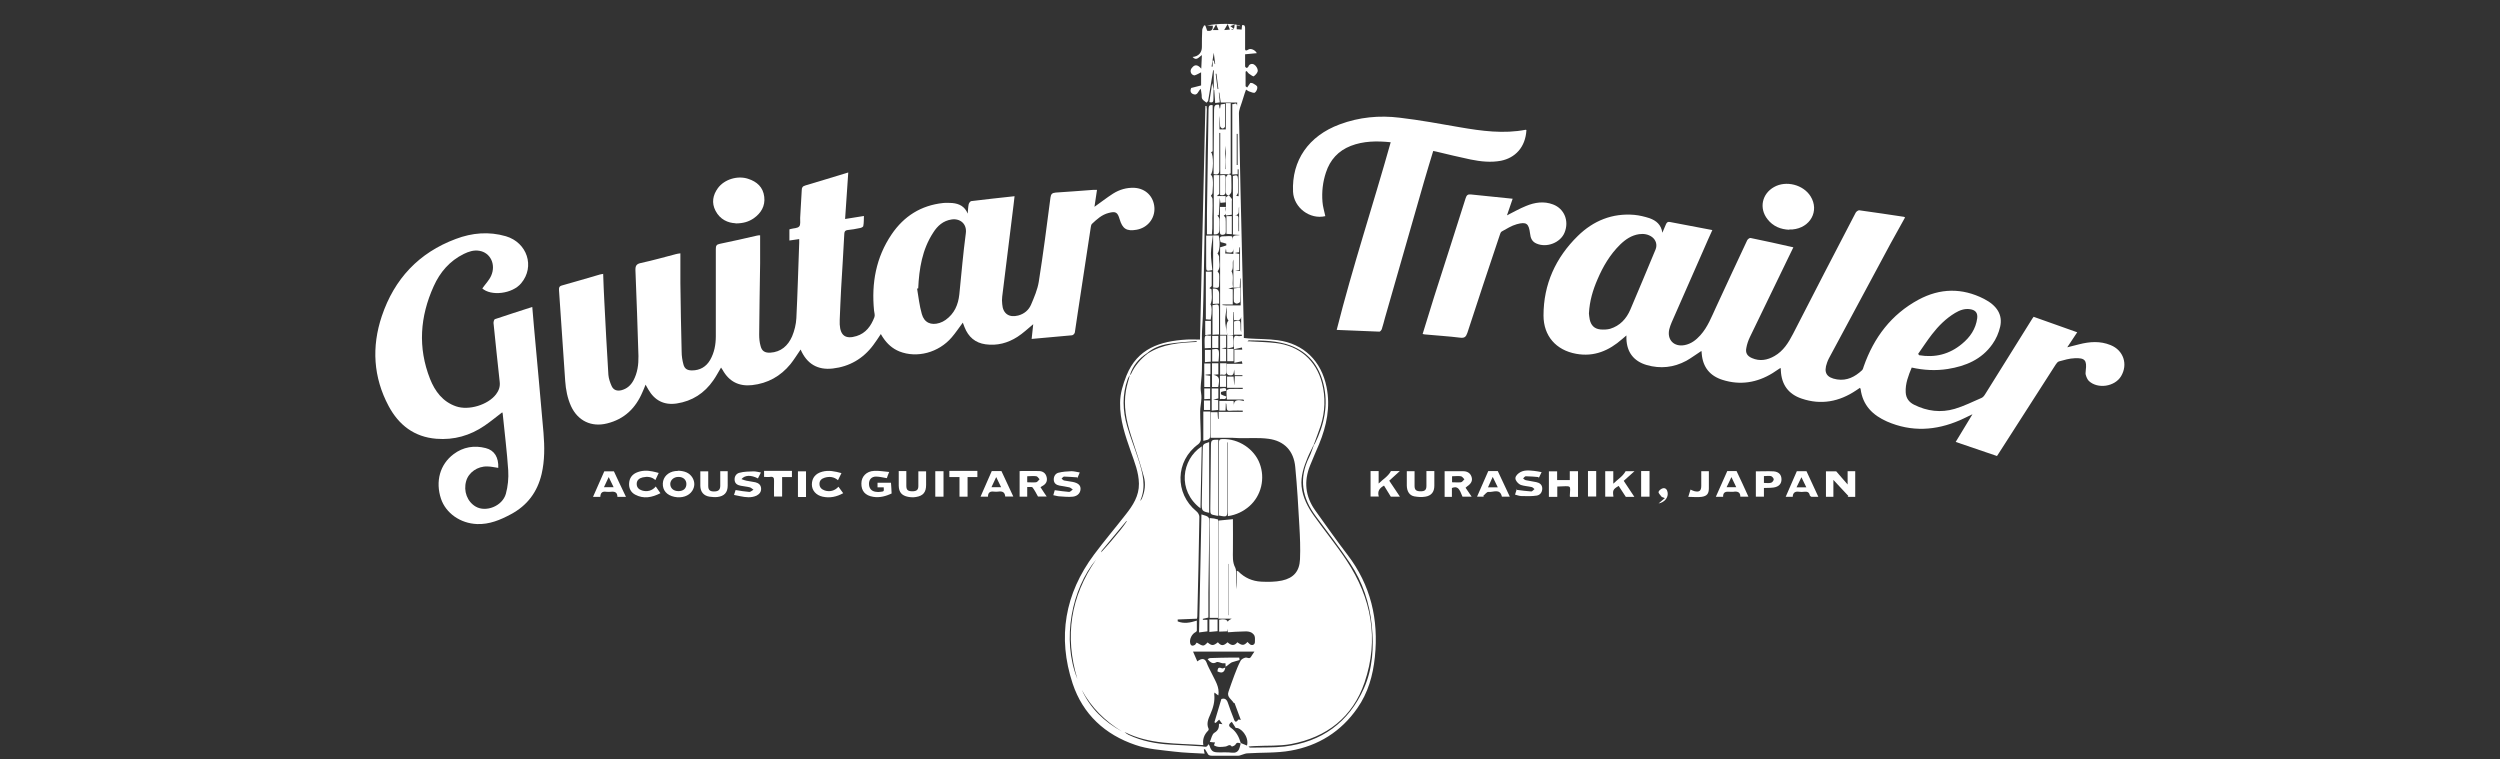 <?xml version="1.0" encoding="UTF-8"?>
<svg xmlns="http://www.w3.org/2000/svg" version="1.1" viewBox="0 0 158 48">
  <rect x="0" y="0" width="158" height="48" fill="#333333" stroke="none"/>
  <defs>
    <style>
      .cls-1 {
        fill: #fff;
      }
    </style>
  </defs>
  <!-- Generator: Adobe Illustrator 28.6.0, SVG Export Plug-In . SVG Version: 1.2.0 Build 709)  -->
  <g>
    <g id="_レイヤー_1" data-name="レイヤー_1">
      <g id="q1a1gG">
        <g>
          <path class="cls-1" d="M76.71,5.67v-1.23s-.03,0-.04,0c-.1.64-.2,1.27-.31,1.91,0,.05-.07.09-.11.14-.09-.08-.21-.14-.27-.24-.05-.08-.02-.2-.04-.3-.01-.1-.03-.2-.05-.34-.18.15-.2.47-.5.33-.17-.08-.17-.23-.11-.38.21-.05.4-.1.63-.16v-.83c-.14.07-.27.15-.4.19-.05.02-.16-.04-.2-.09-.12-.17-.05-.33.08-.45.15-.15.33-.12.53.12.02-.31.03-.57.04-.86-.19.12-.34.4-.59.12.37-.03.59-.27.59-.63,0-.36,0-.71.02-1.07,0-.1.08-.2.12-.3.03,0,.05.02.08.02.04.11.08.21.11.32.25.05.38-.04.36-.32h-.36c.59-.16,1.96-.15,2.11.04-.1-.03-.16-.05-.24-.07v.26c.1,0,.19.01.31.02,0-.06.02-.17.03-.28.18-.03.19.08.19.21,0,.39,0,.78,0,1.17,0,.15-.03.31.21.16.15-.1.44.04.53.23-.24.02-.47.05-.74.07,0,.24,0,.5,0,.76,0,.03.05.09.09.1.04,0,.1-.04.11-.07.07-.2.26-.21.37-.14.12.07.23.25.23.38,0,.13-.13.27-.25.36-.04.03-.2-.09-.3-.16-.06-.04-.1-.11-.15-.17-.02.01-.04.02-.07.04v.92s.07.06.1.08c.06-.09.12-.18.2-.29.03,0,.11,0,.17.03.1.06.26.14.27.23.02.11-.06.29-.15.35-.07.05-.24-.03-.36-.07-.07-.02-.13-.08-.2-.12-.03.07-.05.15-.08.22-.06.19-.12.38-.18.57-.07.24-.19.48-.19.72.06,3.17.13,6.35.21,9.52.03,1.41.07,2.83.1,4.24,0,.13,0,.27,0,.43.11.01.21.02.31.03.61.04,1.22.03,1.82.11,1.66.22,2.77,1.32,3.1,2.97.25,1.26,0,2.44-.47,3.59-.19.45-.39.9-.57,1.35-.41,1.01-.31,1.97.33,2.86.67.93,1.33,1.88,2.03,2.79,1.47,1.92,1.98,4.09,1.73,6.47-.12,1.16-.43,2.26-1.11,3.23-1.03,1.48-2.46,2.37-4.21,2.68-.89.16-1.82.11-2.73.17-.12,0-.24.06-.35.09-.07.02-.15.06-.22.06-.56,0-1.12,0-1.69,0-.1,0-.2-.03-.23-.09l-.2-.33s-.05.02-.07.03c.01.07.03.15.05.26-.65-.04-1.29-.05-1.93-.13-.82-.1-1.67-.15-2.44-.42-1.92-.65-3.32-1.93-3.97-3.88-.97-2.94-.49-5.68,1.36-8.16.64-.86,1.34-1.68,2-2.53.45-.57.84-1.17.83-1.94-.01-.72-.28-1.37-.51-2.03-.35-1-.7-2-.68-3.08,0-.6.18-1.16.4-1.72.69-1.72,2.13-2.18,3.79-2.28.28-.02.55,0,.86,0,.11-4.95.23-9.85.34-14.76.02,0,.05,0,.07,0,0,.07.02.14.02.2-.02.9-.05,1.81-.07,2.71-.02,1.22-.03,2.43-.05,3.65-.01.83-.03,1.66-.04,2.5-.01.75-.03,1.5-.04,2.25-.01.66-.03,1.32-.05,1.99-.01.41-.06.81-.06,1.22,0,.72.02,1.43,0,2.15,0,.39-.07.78-.08,1.17,0,.2.06.41.05.61-.01.29-.08.58-.08.86,0,.59.04,1.18.04,1.77,0,.1-.08.24-.17.3-1.44,1.05-1.49,3.1-.11,4.23.1.08.19.23.19.35-.03,2.1-.08,4.2-.13,6.29,0,.03-.01.07-.02.15-.4.02-.81.03-1.22.05,0,.04,0,.08,0,.12.39.16.78.09,1.21-.05,0,.21,0,.42,0,.63,0,.04-.05.09-.08.1-.23.11-.4.44-.34.7.04.17.15.19.29.11.05-.03.08-.11.12-.15.42.25.44.25.69-.01.26.22.37.22.65-.01.2.24.36.24.61,0,.25.23.44.23.62,0,.3.22.42.22.64-.02.06.05.11.12.17.16.15.09.3,0,.3-.16,0-.13.02-.29-.03-.4-.05-.1-.17-.2-.28-.23-.15-.05-.32-.04-.48-.03-.3,0-.6.03-.92.05,0-.23-.02-.46.01-.68.01-.08.16-.13.23-.18h-.84v-6.2c.33-.03.65-.06.92-.09,0,.66.01,1.32,0,1.98,0,.37-.04.74.15,1.09.07.14.04.33.05.5,0,.29,0,.58.04.86v-1.17c.05.02.08.02.1.04.4.41.89.62,1.45.65.44.02.89.02,1.31-.07.74-.16,1.11-.59,1.14-1.35.03-.7,0-1.4-.04-2.1-.07-1.24-.14-2.48-.26-3.72-.09-1.02-.69-1.66-1.7-1.79-.6-.08-1.21-.03-1.82-.04-.14,0-.28-.02-.42-.02-.47,0-.93,0-1.41,0v-1.62h.44c0,.14.02.28.03.42.01,0,.03,0,.04,0v-.44h1.52s0-.06,0-.08c-.21,0-.42-.01-.62,0-.39.03-.38.04-.41-.35,0-.04,0-.08-.04-.12,0,.15-.01.3-.02.47h-.39v-.61h.9c.01.14.02.27.03.39-.07-.49.24-.49.64-.38-.02-.03-.03-.07-.05-.1h-1.04c-.01-.21-.04-.39-.02-.57,0-.04.14-.1.21-.1.27-.01.54,0,.81,0,0-.02,0-.05,0-.07h-.99v-.71h.41c.01.18.03.35.04.52h.01c.01-.18.02-.35.03-.55h.48s0-.04,0-.06h-.49c-.01-.13-.02-.25-.03-.36-.03.34-.08.4-.33.36-.06,0-.14-.09-.15-.14-.02-.18,0-.37,0-.58h1c-.02-.09-.04-.16-.03-.16-.15.03-.29.06-.48.1v-.83h.5c-.01-.07-.02-.13-.02-.14-.15.03-.3.07-.5.11,0-.27-.03-.5,0-.72.04-.23.24-.08.37-.11.04-.01.09-.01.13-.02,0-.02,0-.05-.01-.07h-.49v-.83c.37-.12.41-.09.41.29,0,.13,0,.25.04.38v-.97c-.04.3-.26.19-.45.21,0-.18-.02-.34-.02-.51h-.03v1.45c-.14,0-.25.01-.36.02-.12-.41-.07-.86.06-.92-.23-.3-.03-.64-.12-.97h.89v-1.7s-.02,0-.03,0c-.01.19-.02.38-.03.58h-.4v-1.78c-.1.24.04.52-.12.74.17.32.02.67.1,1.02-.1.03-.17.04-.3.08.13.02.19.03.28.04v.96h-.65s0,.03,0,.04c.08,0,.15.02.29.03-.04.31-.12.62-.12.92,0,.3.08.6.13.93h-.45v-5.53c.13-.04.26-.07.39-.12.01,0,0-.11,0-.11-.11-.04-.23-.07-.36-.1-.09-.34-.06-.38.32-.37.07,0,.13-.01.2-.01.07,0,.13,0,.21.02.01.09.02.17.03.25-.05-.41.26-.28.47-.34-.14,0-.27-.02-.45-.03v-3.7c.26-.08.31-.05.32.23,0,.27,0,.54,0,.81,0,.07-.07.14-.11.22.02,0,.1.01.15.02v-1.7s-.04,0-.06,0v.31c-.11,0-.21.01-.34.02v-4.46c.07.08.28-.18.3.12,0-.07,0-.13.01-.21h-1.04c-.03-.22-.06-.42-.09-.63-.01,0-.02,0-.03,0,.02.2.04.4.06.62-.1.01-.19.03-.29.04-.02-.29-.04-.55-.06-.82h0ZM71.26,32.91s-.07.02-.09.04c-.51.62-1.03,1.24-1.54,1.85-.02.03-.03.07-.04.11.44-.47.85-.96,1.25-1.45.15-.18.28-.38.41-.57.27-.41.54-.81.81-1.22.03-.05.07-.09.1-.14.2-.46.26-.95.13-1.41-.24-.88-.53-1.74-.81-2.6-.3-.93-.49-1.86-.32-2.84.06-.33.16-.65.25-.98.02-.02.06-.03.07-.06.24-.53.61-.95,1.06-1.3.95-.61,2.03-.68,3.12-.73-.03-.04-.06-.05-.09-.05-.59.05-1.18.08-1.76.18-.47.08-.93.25-1.3.57-.53.34-.91.79-1.1,1.39-.05.08-.11.17-.14.26-.36.99-.32,2-.03,2.99.2.69.47,1.36.69,2.04.28.87.53,1.74.14,2.64,0,.01,0,.03,0,.05-.27.41-.54.81-.81,1.22ZM83.04,28.08c-.13.28-.28.55-.4.84-.24.58-.44,1.18-.38,1.82.07.7.39,1.31.79,1.87.67.94,1.41,1.84,2.05,2.81,1.58,2.38,2.07,4.97,1.14,7.71-.75,2.2-2.39,3.46-4.63,3.89-.74.14-1.52.09-2.28.13-.14,0-.28.02-.42.03.04.06.08.07.12.07.72-.02,1.44.01,2.15-.07,2.35-.29,4.05-1.51,5.02-3.68.56-1.26.63-2.6.5-3.95-.14-1.43-.58-2.77-1.38-3.96-.68-1.01-1.42-1.97-2.15-2.95-.88-1.17-1.1-2.4-.43-3.75.13-.25.2-.53.31-.8.01,0,.03-.01.04-.03.6-1.21.88-2.47.55-3.8-.28-1.15-.95-1.99-2.07-2.42-.85-.32-1.75-.32-2.65-.33-.02,0-.03.02-.08.06.11,0,.18,0,.25.01.51.03,1.03.04,1.54.1,1.48.17,2.55,1.09,2.92,2.53.23.89.2,1.79-.08,2.68-.13.4-.29.79-.43,1.19ZM78.42,46.99c-.13-.04-.25-.11-.34.07-.03.06-.22.13-.23.12-.14-.19-.27-.01-.4,0-.25.03-.5.07-.73-.08.03-.07.05-.12.07-.18-.1,0-.19-.01-.33-.03.1-.21.13-.48.29-.58.24-.14.3-.32.29-.57.09.01.15.02.22.03-.08-.1-.14-.19-.21-.29-.08.08-.15.14-.22.21-.03-.01-.05-.03-.08-.04.15-.48.29-.97.44-1.47.22-.08.35.03.42.26.1.32.23.63.35.95.05.13.11.37.3.09.01-.02.09.01.16.02-.13-.36-.26-.71-.39-1.05,0-.02-.06-.02-.07-.04-.13-.22-.44-.36-.32-.69.12-.35.24-.7.37-1.04.12-.31.24-.63.4-.93.05-.09.2-.17.31-.19.11-.02.25.12.35-.06.06-.11.14-.21.21-.32h-3.88c.11.25.19.43.27.62.28-.22.48-.19.58.06.09.25.22.48.34.72.2.43.5.84.41,1.37-.09-.06-.16-.11-.24-.18-.01.05-.03.08-.02.11.05.45-.07.86-.25,1.27-.12.27-.26.58-.11.9.02.03,0,.11-.03.13-.25.25-.36.55-.3.91-1.71-.12-3.41-.03-4.98-.83.08.08.16.13.25.18.85.4,1.75.57,2.67.62.66.04,1.32.06,1.97.11.16.01.33.11.4-.14.04.04.07.07.08.09.12.37.22.43.61.43.28,0,.56-.01.83.02.2.02.34-.05.42-.21.06-.12.08-.27.12-.4.13.05.26.11.39.16.15-.58-.42-1.17-.71-1.11-.09-.15-.17-.27-.25-.39-.21.14-.22.27-.05.38.34.24.51.59.62.97ZM68.09,42.91c-.82-2.7-.43-5.21,1.18-7.54-1.53,1.83-2.19,5.04-1.18,7.54ZM70.91,46.23c-1.07-.66-1.94-1.51-2.54-2.63.54,1.18,1.42,2.01,2.54,2.63ZM77.61,38.88s.01,0,.02,0v-3.24s-.01,0-.02,0v3.25ZM78.37,17.12v-1.49s-.02,0-.04,0c0,.1-.02.2-.02.31-.08.01-.15.02-.28.05.14.03.22.04.29.06v1.02c-.08,0-.14.02-.26.03.15.01.24.02.31.03ZM78.22,8.46s-.04,0-.06,0v1.97s.04,0,.06,0v-1.96ZM78.31,13.06c-.07.23.1.51-.27.55.22-.02.24.09.23.25-.01.25,0,.5,0,.75.01,0,.02,0,.04,0v-1.54ZM77.95,15.7c0,.36-.23.25-.44.24-.01-.09-.02-.17-.03-.23-.02.1-.04.2-.05.31.16,0,.33.02.52.03v-.35ZM76.65,3.83s.04,0,.06,0l.06.22s.02,0,.03,0c-.03-.23-.06-.45-.09-.72-.05.32-.1.6-.14.88.02,0,.05,0,.07,0v-.38ZM77.8,1.86q.21.12.23-.31c-.09.03-.16.06-.27.1.1.08.16.12.23.19-.07,0-.12.01-.19.02ZM77.73,1.87c-.04-.1-.08-.19-.14-.35-.09.16-.15.26-.22.38.14-.01.23-.02.36-.03ZM76.86,1.54c-.09.16-.15.26-.21.36h.36c-.04-.1-.08-.2-.15-.36ZM76.96,5.62s.03,0,.04,0c-.04-.32-.08-.64-.12-.96-.02,0-.03,0-.05,0,.04.32.08.64.12.96Z"/>
          <path class="cls-1" d="M38.12,17.3c.02.58.04,1.13.07,1.68.08,1.57.16,3.14.26,4.71.02.24.11.5.21.72.12.25.35.32.62.25.34-.09.58-.3.75-.61.26-.48.33-1.01.32-1.55-.06-1.8-.11-3.6-.19-5.41-.01-.29.06-.41.35-.47.74-.16,1.48-.37,2.21-.56.07-.02.15-.03.28-.05,0,.64,0,1.25,0,1.87.02,1.45.04,2.89.08,4.34,0,.27.04.54.11.8.07.29.25.39.54.39.51,0,.9-.23,1.15-.66.27-.47.36-.98.36-1.51,0-1.84,0-3.67,0-5.51,0-.19.04-.28.25-.32.79-.16,1.57-.34,2.35-.52.07-.02.15-.02.2-.02,0,.6,0,1.19,0,1.78-.02,1.5-.05,3-.06,4.49,0,.24.02.49.09.73.08.32.27.43.6.42.69-.04,1.13-.44,1.39-1.03.15-.36.25-.76.27-1.15.08-1.59.12-3.18.18-4.77,0-.07,0-.13,0-.23-.21.03-.41.06-.62.09v-.7s.06-.03.09-.03c.18-.05.43-.04.53-.16.1-.11.05-.35.06-.54.03-.58.07-1.17.1-1.75,0-.16.05-.25.23-.3.89-.26,1.78-.54,2.71-.82-.07,1-.13,1.95-.2,2.94.41-.07.78-.12,1.19-.19-.01.23,0,.43-.04.63,0,.06-.13.12-.2.13-.26.06-.53.1-.8.13-.14.02-.19.08-.2.23-.06,1.15-.13,2.3-.2,3.45-.04.67-.06,1.34-.09,2,0,.09,0,.19,0,.28.04.72.38.95,1.06.74.59-.18.92-.64,1.13-1.19.05-.12,0-.28-.02-.42-.17-1.73.12-3.36,1.11-4.82.78-1.15,1.86-1.83,3.25-1.98.19-.02.39-.01.58,0,.44.04.79.21.98.67.02-.2.02-.4.06-.59.02-.08.1-.19.16-.2.9-.11,1.8-.21,2.74-.31-.02.2-.04.36-.06.52-.24,1.94-.48,3.88-.72,5.82-.02.16-.02.32,0,.48.04.6.43.87,1.01.72.38-.1.66-.34.81-.68.2-.47.41-.96.49-1.45.28-1.77.51-3.55.74-5.33.03-.22.11-.29.33-.31.79-.05,1.57-.11,2.36-.17.07,0,.15,0,.25,0-.06.36-.11.7-.16,1.07.41-.29.78-.58,1.17-.83.41-.26.86-.39,1.35-.37.72.04,1.23.55,1.27,1.27.03.68-.44,1.26-1.13,1.38-.63.11-.89-.06-1.07-.67-.13-.44-.25-.51-.7-.39-.43.11-.74.4-1.05.69-.04.04-.06.12-.07.19-.28,1.8-.55,3.59-.82,5.39-.06.43-.12.85-.19,1.28-.01.07-.11.18-.18.18-.83.08-1.67.15-2.55.23.03-.32.07-.63.1-.93-.33.27-.64.57-1,.8-.61.39-1.28.57-2.01.47-.66-.09-1.09-.47-1.33-1.08-.04-.09-.07-.19-.11-.29-.24.32-.45.64-.7.93-.83.97-2.2,1.33-3.31.89-.44-.18-.77-.48-1.03-.87-.05-.07-.09-.14-.14-.23-.17.25-.31.48-.48.7-.64.86-1.51,1.36-2.56,1.48-.95.11-1.64-.29-2.03-1.2-.22.32-.41.63-.64.92-.63.77-1.44,1.22-2.43,1.33-.82.09-1.45-.22-1.86-.96-.03-.05-.06-.09-.1-.15-.17.28-.31.56-.49.81-.56.81-1.33,1.31-2.31,1.46-.8.12-1.4-.19-1.8-.89-.05-.09-.1-.18-.17-.3-.07.18-.13.33-.2.48-.43,1.01-1.14,1.7-2.23,1.97-.99.25-1.85-.16-2.28-1.09-.23-.51-.33-1.04-.37-1.6-.13-1.91-.26-3.82-.39-5.72-.01-.16,0-.26.19-.31.8-.22,1.59-.46,2.39-.69.06-.02.11-.02.22-.04ZM58.02,18.23s-.04,0-.06.01c.09.54.15,1.09.3,1.61.15.54.58.73,1.12.56.13-.04.27-.11.38-.19.56-.4.8-.96.87-1.62.13-1.29.24-2.58.41-3.86.08-.6-.37-.95-.9-.87-.53.08-.89.4-1.16.83-.7,1.07-.89,2.28-.95,3.53Z"/>
          <path class="cls-1" d="M128.52,20.02c.92.33,1.83.65,2.76.98-.21.32-.4.6-.63.95.29-.08.52-.13.75-.19.67-.17,1.33-.22,1.99.05.82.33,1.11,1.22.66,1.97-.4.66-1.47.82-2.03.3-.1-.1-.16-.25-.2-.39-.03-.08,0-.18,0-.28.08-.64-.05-.8-.7-.77-.33.01-.66.11-.99.2-.08.02-.16.12-.21.2-1.19,1.85-2.37,3.7-3.56,5.55-.04.07-.09.14-.15.23-.86-.29-1.72-.58-2.61-.89.35-.57.69-1.13,1.06-1.75-.31.15-.55.27-.8.38-1.52.66-3.06.75-4.6.08-.91-.4-1.54-1.03-1.67-2.06,0-.01-.02-.03-.04-.07-.08.05-.16.1-.24.16-1.07.72-2.22.94-3.45.52-.83-.28-1.27-.88-1.31-1.77,0-.05,0-.09-.02-.17-.18.12-.34.23-.5.33-.99.61-2.05.78-3.16.43-.8-.25-1.25-.8-1.32-1.65,0-.06-.01-.11-.02-.18-.33.21-.63.44-.95.62-.8.43-1.64.52-2.51.27-.82-.24-1.25-.81-1.28-1.65,0-.05,0-.1,0-.22-.12.1-.19.16-.27.23-.83.73-1.77,1.14-2.91.93-1.27-.23-2.06-1.13-2.06-2.42,0-1.98.77-3.66,2.17-5.03.98-.96,2.18-1.45,3.57-1.33.32.03.65.11.96.21.42.15.74.41.81.92.08-.18.16-.36.23-.54.05-.11.11-.17.25-.14.88.17,1.76.33,2.68.51-.19.41-.36.8-.53,1.19-.68,1.55-1.36,3.09-2.04,4.64-.06.14-.11.28-.15.43-.16.67.29,1.14.97,1.01.41-.08.72-.32.99-.62.47-.52.71-1.17,1-1.79.65-1.4,1.3-2.81,1.96-4.21.03-.07.15-.16.21-.15.89.18,1.78.38,2.71.59-.12.25-.23.48-.34.7-.81,1.66-1.61,3.32-2.41,4.98-.1.21-.18.44-.22.67-.07.32.05.52.35.65.5.22.98.13,1.43-.13.56-.32.88-.84,1.17-1.4,1.31-2.56,2.63-5.11,3.96-7.66.04-.07.15-.15.22-.15.94.13,1.88.27,2.81.41.02,0,.05.02.09.04-.31.56-.62,1.11-.92,1.66-1.3,2.42-2.6,4.84-3.9,7.26-.04.08-.08.17-.11.26-.23.63-.04.95.63,1.06.63.1,1.14-.17,1.58-.58.06-.06.08-.16.11-.25.64-1.82,1.74-3.28,3.46-4.21,1.36-.73,2.75-.76,4.14-.05.82.42,1.19,1.01,1.02,1.76-.09.39-.26.78-.49,1.1-.68.97-1.69,1.39-2.82,1.57-.76.12-1.52.08-2.28-.09-.21.51-.41,1.01-.38,1.57.02.37.21.62.53.78.82.41,1.69.52,2.57.26.58-.17,1.13-.45,1.69-.69.1-.04.18-.15.24-.25.99-1.58,1.98-3.17,2.97-4.76.02-.03.04-.05.08-.11ZM100.42,19.81c.01.09.02.24.05.38.08.37.29.59.67.63.21.02.43.01.62-.04.62-.19,1.03-.63,1.28-1.22.54-1.26,1.06-2.52,1.59-3.79.12-.29.03-.6-.22-.79-.25-.18-.53-.22-.82-.18-.48.07-.86.33-1.2.66-.64.63-1.08,1.38-1.43,2.2-.29.67-.5,1.36-.54,2.15ZM121.23,22.37s.04.05.06.08c1.01.17,1.92-.06,2.71-.72.51-.42.87-.94.96-1.62.04-.34-.11-.52-.46-.57-.35-.05-.65.07-.94.24-.58.35-1.05.82-1.46,1.35-.31.4-.58.82-.87,1.23Z"/>
          <path class="cls-1" d="M30.48,18.23c.19-.27.43-.51.56-.8.32-.72-.05-1.47-.75-1.58-.35-.06-.67.05-.98.2-.89.44-1.5,1.15-1.9,2.04-.87,1.92-1.01,3.88-.23,5.86.31.78.8,1.44,1.64,1.73.8.28,2.02-.09,2.53-.76.18-.24.27-.49.23-.8-.14-1.24-.26-2.47-.39-3.71,0-.08.04-.23.09-.24.77-.26,1.56-.51,2.36-.77.04.46.07.88.11,1.29.2,2.22.41,4.45.6,6.67.07.87.08,1.74-.12,2.6-.27,1.14-.91,1.99-1.94,2.54-.67.36-1.36.65-2.14.62-1.05-.04-1.97-.68-2.28-1.6-.36-1.09-.07-2.17.8-2.82.6-.45,1.3-.57,2.03-.38.55.14.82.59.79,1.25-.23-.03-.46-.09-.69-.09-.62-.02-1.19.38-1.34.93-.18.63.07,1.3.61,1.61.64.37,1.68-.03,1.9-.81.13-.47.18-.99.15-1.48-.08-1.2-.23-2.39-.35-3.59,0-.03-.02-.06-.03-.08-.38.29-.73.58-1.11.84-.92.63-1.94.92-3.05.83-1.4-.11-2.38-.87-3.02-2.07-.97-1.82-1.08-3.74-.43-5.68.79-2.35,2.34-4.01,4.68-4.88,1.03-.39,2.09-.48,3.16-.17,1.35.4,1.85,1.92.97,2.97-.56.68-1.92.83-2.47.32Z"/>
          <path class="cls-1" d="M87.89,8.99c-.87-.09-1.72-.08-2.52.23-.79.31-1.31.88-1.57,1.68-.2.6-.27,1.22-.22,1.85.02.31.12.61.18.91-.97.23-1.99-.53-2.04-1.54-.09-1.98.98-3.53,2.95-4.26,1.23-.46,2.51-.58,3.8-.42,1.27.15,2.52.38,3.78.6,1.39.24,2.78.43,4.18.16.01,0,.03.01.04.02-.06,1.1-.72,1.76-1.61,1.94-.64.12-1.28.05-1.92-.08-.73-.15-1.45-.33-2.17-.5-.06-.01-.11-.02-.19-.04-.2.66-.4,1.31-.59,1.97-.82,2.86-1.64,5.72-2.46,8.58-.07.24-.12.48-.2.71-.02.06-.1.16-.15.16-.89-.03-1.77-.07-2.7-.11,1.01-4,2.3-7.89,3.41-11.85Z"/>
          <path class="cls-1" d="M89.91,21.11c.25-.8.48-1.57.72-2.33.67-2.09,1.34-4.17,2-6.26.06-.19.14-.25.33-.23.86.09,1.73.18,2.64.27-.12.36-.24.69-.36,1.05.42-.21.8-.43,1.2-.59.55-.23,1.13-.32,1.71-.1.72.27,1.03,1.05.73,1.78-.26.64-1.13.98-1.78.69-.28-.12-.37-.35-.4-.63-.08-.63-.22-.76-.84-.59-.33.09-.64.29-.95.46-.07.04-.1.15-.13.24-.69,2.05-1.37,4.1-2.04,6.16-.09.26-.18.35-.47.31-.72-.09-1.45-.13-2.17-.2-.05,0-.1-.01-.18-.03Z"/>
          <path class="cls-1" d="M77.6,32.61v-4.65h-.03c0,1.42,0,2.83,0,4.25,0,.46-.02.48-.53.37,0-.13,0-.26,0-.39,0-1.39,0-2.78,0-4.16,0-.15-.02-.28.21-.28,1.03-.04,2.02.63,2.36,1.54.36.94.11,2.04-.66,2.71-.37.32-.81.54-1.35.62Z"/>
          <path class="cls-1" d="M113.08,14.52c-.53-.02-1.02-.21-1.37-.66-.55-.69-.36-1.61.41-2.04.76-.43,1.85-.15,2.31.59.57.92-.02,1.99-1.14,2.09-.06,0-.12,0-.2,0Z"/>
          <path class="cls-1" d="M46.49,14.11c-.48-.02-.98-.23-1.27-.79-.26-.5-.17-.99.15-1.43.41-.56,1.25-.81,1.91-.59.56.18.95.53,1.02,1.14.07.58-.2,1.03-.67,1.36-.31.21-.65.32-1.15.32Z"/>
          <path class="cls-1" d="M77.63,11.01h-.51v-2.61s-.04,0-.06,0c0,.78,0,1.56,0,2.35,0,.25-.09.32-.36.25,0-.09,0-.2,0-.31,0-1.26.02-2.52.03-3.78,0-.21.06-.33.31-.29.01.08.03.16.04.23.01,0,.02,0,.03,0,.01-.08.02-.15.04-.25.07-.01.15-.02.27-.04,0,.5,0,.97,0,1.44,0,.05-.11.13-.16.12-.05,0-.14-.09-.15-.15-.02-.22,0-.44-.04-.65v.86h.4v-1.66h.31v4.44s-.09.03-.15.05c0,0,0,0,0,0ZM77.46,10.69s.01,0,.02,0v-1.48c-.03.23-.07.46-.03.69.04.25,0,.52,0,.78Z"/>
          <path class="cls-1" d="M75.93,32.51c.52.15.5.15.5.62-.02,1.44-.04,2.88-.06,4.32,0,.53,0,1.06,0,1.58-.16.04-.26.06-.35.08,0,.02,0,.04,0,.06h.29v.73c-.18.02-.33.04-.53.07.05-2.48.1-4.96.15-7.46Z"/>
          <path class="cls-1" d="M76.99,39.05h-.54v-6.31c.12.01.2.02.28.03.08.02.16.04.25.06v6.21Z"/>
          <path class="cls-1" d="M75.87,32.13c-1.47-1.12-1.2-3.08.08-3.92-.03,1.31-.05,2.59-.08,3.92Z"/>
          <path class="cls-1" d="M76.58,14.81h-.3c0-.46,0-.92,0-1.37.03-2.17.07-4.35.1-6.52,0-.2.04-.32.26-.27,0,.97,0,1.93,0,2.9,0,.03-.07.05-.11.07.18.11.17,1.31-.02,1.42.15.07.18.41.12,1.15,0,.07-.07.13-.1.18.02.05.1.13.1.21.01.27.01.54,0,.81-.03.47.02.94-.04,1.42Z"/>
          <path class="cls-1" d="M77,32.6c-.07,0-.11-.01-.15-.02-.36-.07-.36-.07-.36-.43.01-1.32.03-2.64.04-3.96,0-.38.04-.41.47-.4v4.81Z"/>
          <path class="cls-1" d="M117.24,31.4h-.47s.03-.03.05-.05c-.3-.33-.61-.66-.95-1.02v1.07h-.47v-1.61h.65c.23.27.45.52.72.83v-.84h.48v1.62Z"/>
          <path class="cls-1" d="M92.62,30.82c.14.2.26.38.39.57h-.58c-.2-.51-.3-.69-.67-.55v.56h-.46v-1.62c.38,0,.77,0,1.16,0,.24,0,.45.09.54.35.08.24-.01.43-.28.61-.03.02-.05.04-.09.08ZM91.77,30.08v.4c.2,0,.38.02.56,0,.08-.01.15-.12.22-.19-.07-.07-.14-.18-.22-.19-.17-.03-.35,0-.56,0Z"/>
          <path class="cls-1" d="M76.42,27.94v4.47c-.44-.09-.47-.14-.47-.53.02-1.14.04-2.28.06-3.42,0-.39.01-.39.41-.52Z"/>
          <path class="cls-1" d="M64.92,30.79v.6h-.48v-1.62c.4,0,.81-.01,1.21,0,.24,0,.44.12.5.39.06.26-.05.44-.28.56-.03.02-.06.04-.11.07.13.2.25.39.39.59h-.55c-.11-.2-.21-.4-.34-.57-.05-.06-.2-.02-.34-.03ZM64.92,30.48c.19,0,.38.02.56,0,.08-.01.15-.12.22-.19-.07-.07-.13-.18-.2-.19-.19-.03-.38,0-.58,0v.4Z"/>
          <path class="cls-1" d="M42.89,29.75c.35.02.68.11.88.45.15.27.15.55-.02.82-.21.33-.66.48-1.13.38-.48-.1-.75-.41-.73-.85.02-.41.33-.72.79-.78.07,0,.13,0,.21-.02ZM43.38,30.59c0-.27-.2-.45-.5-.45-.29,0-.51.19-.52.44,0,.28.21.46.52.46.31,0,.5-.17.5-.45Z"/>
          <path class="cls-1" d="M98.41,29.78v.56h.8v-.56h.52v1.62h-.5s-.02-.03-.02-.04c.03-.74.17-.64-.79-.61v.65h-.53v-1.61h.52Z"/>
          <path class="cls-1" d="M56.19,29.84c-.07.18-.12.3-.14.38-.25-.04-.47-.1-.69-.1-.28,0-.44.19-.44.45,0,.28.14.47.42.51.11.02.22.02.33,0,.2-.02.2-.03.18-.28h-.39v-.29h.85c.02.23.03.44.04.68-.35.16-.73.28-1.16.21-.51-.08-.76-.37-.75-.85,0-.43.32-.77.8-.79.31-.02.63.04.97.07Z"/>
          <path class="cls-1" d="M103.3,31.4h-.55c-.16-.25-.31-.47-.45-.69-.36.21-.39.28-.33.68h-.52v-1.61h.51v.79c.28-.28.59-.45.78-.79h.56c-.24.22-.45.41-.68.61.22.33.44.66.67,1.01Z"/>
          <path class="cls-1" d="M90.15,29.77h.5c0,.31,0,.62,0,.93,0,.39-.19.63-.57.69-.23.04-.47.02-.7-.02-.3-.06-.46-.31-.47-.67,0-.15,0-.3,0-.46,0-.15,0-.3,0-.46h.49c0,.32,0,.62,0,.93,0,.26.11.34.39.34.26,0,.36-.09.36-.34,0-.3,0-.61,0-.93Z"/>
          <path class="cls-1" d="M66.57,31.29c.03-.12.07-.24.09-.31.32.04.61.09.91.11.07,0,.15-.1.23-.15-.07-.05-.14-.12-.22-.14-.2-.05-.42-.07-.62-.11-.19-.04-.34-.13-.36-.34-.02-.21.08-.41.28-.47.27-.07.56-.09.84-.1.16,0,.33.05.52.08-.05.12-.11.25-.16.38,0-.02,0-.05,0-.07-.28-.02-.55-.04-.83-.05-.05,0-.11.08-.16.13.06.04.1.11.17.12.18.04.37.05.55.09.33.07.48.21.48.43,0,.25-.17.46-.48.5-.28.03-.57,0-.85-.02-.12,0-.24-.05-.38-.07Z"/>
          <path class="cls-1" d="M47.89,30.23c-.43-.22-.81-.21-1.03.05.11.04.21.08.31.1.19.04.38.06.57.1.19.05.34.15.36.37.02.22-.09.37-.28.47-.34.16-.69.11-1.04.04-.12-.02-.24-.05-.39-.08.04-.12.08-.25.1-.31.31.05.59.1.87.12.08,0,.17-.09.26-.14-.08-.05-.15-.13-.23-.15-.19-.05-.38-.06-.57-.1-.19-.04-.36-.11-.39-.34-.03-.24.1-.43.3-.48.29-.08.59-.08.89-.09.15,0,.3.04.47.07-.06.13-.13.25-.19.38Z"/>
          <path class="cls-1" d="M97.42,29.86c-.07.14-.13.26-.18.37,0-.03,0-.05,0-.08-.27-.02-.54-.05-.81-.05-.06,0-.12.09-.17.14.06.04.11.1.18.11.21.05.43.07.65.12.2.04.37.15.38.38.01.24-.12.43-.34.47-.32.05-.65.04-.97.03-.13,0-.26-.05-.41-.09.04-.13.08-.25.12-.38,0,.03,0,.05,0,.08.3.04.6.08.91.1.06,0,.13-.1.2-.15-.06-.05-.12-.12-.19-.13-.22-.05-.46-.06-.67-.13-.13-.05-.26-.18-.32-.31-.08-.17.04-.32.18-.43.3-.23.64-.18.97-.15.15.01.3.05.48.08Z"/>
          <path class="cls-1" d="M56.79,29.77h.49c0,.31,0,.62,0,.93,0,.26.09.34.36.35.28,0,.4-.08.4-.33,0-.3,0-.61,0-.93h.49c0,.28,0,.57,0,.86,0,.46-.19.69-.64.76-.16.03-.34.02-.5-.01-.4-.08-.58-.29-.59-.7,0-.3,0-.6,0-.92Z"/>
          <path class="cls-1" d="M88.47,31.39h-.57c-.15-.24-.28-.46-.43-.7-.29.16-.43.36-.33.69h-.52v-1.61h.51v.79c.28-.28.59-.44.78-.79h.56c-.24.22-.45.41-.67.61.22.33.43.65.67,1Z"/>
          <path class="cls-1" d="M45.5,29.78h.49c0,.31,0,.61,0,.91,0,.44-.22.67-.65.72-.17.02-.34,0-.5-.02-.37-.06-.57-.3-.58-.68,0-.3,0-.61,0-.92h.5c0,.31,0,.62,0,.92,0,.25.1.35.36.35.27,0,.39-.09.4-.34,0-.3,0-.61,0-.94Z"/>
          <path class="cls-1" d="M41.44,30.74c.11.15.2.28.3.43-.53.27-1.06.38-1.6.09-.28-.15-.4-.41-.38-.72.02-.31.17-.53.44-.66.33-.15.67-.16,1.02-.09.12.02.25.06.41.1-.07.15-.14.3-.21.45-.24-.22-.52-.23-.8-.17-.21.05-.38.17-.38.41,0,.23.13.35.34.42.32.1.65.01.86-.25Z"/>
          <path class="cls-1" d="M53.18,29.9c-.07.15-.14.29-.22.45-.25-.22-.54-.25-.84-.16-.19.06-.33.17-.33.39,0,.23.14.35.34.42.31.1.63.02.86-.24.1.14.19.27.3.41-.42.23-.84.32-1.3.22-.41-.09-.68-.39-.68-.77,0-.41.23-.7.66-.81.41-.11.8-.02,1.21.09Z"/>
          <path class="cls-1" d="M39.54,31.4h-.52c0-.28-.16-.35-.41-.32-.1.01-.2.01-.3,0-.25-.04-.36.07-.37.32h-.46c.24-.54.47-1.07.71-1.61h.61c.25.53.49,1.06.76,1.61ZM38.17,30.79h.61c-.1-.22-.19-.4-.31-.64-.11.24-.2.43-.3.64Z"/>
          <path class="cls-1" d="M61.97,31.39c.24-.55.47-1.07.71-1.62h.61c.25.53.49,1.06.75,1.61h-.51c-.02-.28-.19-.35-.44-.31-.09.01-.19.01-.28,0-.24-.03-.37.06-.37.32h-.46ZM62.96,30.15c-.11.24-.2.43-.3.64h.61c-.11-.22-.2-.41-.31-.64Z"/>
          <path class="cls-1" d="M109.15,29.77h.6c.25.53.5,1.06.75,1.62h-.51c0-.29-.18-.35-.44-.31-.07.01-.15,0-.23,0-.23-.02-.43,0-.42.32h-.46c.24-.54.47-1.07.72-1.62ZM109.43,30.14c-.12.25-.2.44-.31.65h.61c-.1-.22-.19-.41-.31-.65Z"/>
          <path class="cls-1" d="M112.86,31.39c.24-.54.47-1.07.7-1.61h.61c.25.53.49,1.06.75,1.62-.16,0-.29,0-.42,0-.04,0-.11-.06-.12-.09-.04-.21-.16-.25-.35-.23-.11.01-.22.02-.33,0-.25-.04-.39.06-.4.32h-.46ZM114.16,30.8c-.11-.23-.2-.41-.31-.64-.11.23-.2.42-.31.64h.62Z"/>
          <path class="cls-1" d="M95.42,31.39h-.5c-.12-.55-.56-.26-.86-.3-.09-.01-.21.16-.32.25.01.02.03.03.04.05h-.43c.24-.55.47-1.08.71-1.62h.6c.25.54.5,1.06.76,1.62ZM94.66,30.8c-.11-.23-.2-.42-.32-.66-.12.26-.2.45-.3.66h.62Z"/>
          <path class="cls-1" d="M110.97,29.79c.38,0,.76-.02,1.13,0,.33.03.49.22.49.51,0,.28-.17.46-.49.51-.2.03-.4.02-.62.03v.55h-.51v-1.6ZM111.48,30.52c.15,0,.31.03.45-.01.08-.02.17-.14.17-.22,0-.06-.1-.18-.17-.2-.14-.03-.29,0-.45,0v.44Z"/>
          <path class="cls-1" d="M76.7,11.07h.36c0,.39,0,.77,0,1.16,0,.05-.1.1-.16.16h.56v.4c-.11.01-.21.02-.33.03-.01-.1-.03-.19-.04-.34-.02.4-.04.75-.06,1.1,0,.02-.09.03-.09.03.04.07.12.15.13.23.02.23,0,.46,0,.68q0,.33-.36.29v-3.74Z"/>
          <path class="cls-1" d="M60.63,30.15h-.63v-.39h1.77v.39h-.62v1.24h-.51v-1.24Z"/>
          <path class="cls-1" d="M48.29,30.15v-.39h1.76v.39h-.62v1.23h-.51c0-.33-.01-.66,0-.99.01-.2-.05-.28-.25-.25-.12.02-.23,0-.38,0Z"/>
          <path class="cls-1" d="M76.67,14.88h.35c.12.47.04,1.09-.08,1.12.04.08.12.17.11.26-.02.3.12.63-.1.89.02.04.09.1.1.18.02.18,0,.35,0,.53,0,.35,0,.36-.38.31v-3.29Z"/>
          <path class="cls-1" d="M76.52,20.2c-.11,0-.21-.01-.31-.02v-3.01h.37c0,.3,0,.59,0,.88,0,.06-.1.11-.15.16.03.02.14.05.14.09,0,.31.07.62-.07.94.09.1.11.44.02.95Z"/>
          <path class="cls-1" d="M107.51,29.78c.16,0,.32,0,.49,0,0,.36,0,.72,0,1.08,0,.34-.12.49-.45.54-.27.04-.55,0-.85,0,.06-.19.1-.33.14-.46.09.04.16.08.24.1.32.08.44-.02.44-.34,0-.3,0-.6,0-.92Z"/>
          <path class="cls-1" d="M103.72,29.77h.53v1.62h-.53v-1.62Z"/>
          <path class="cls-1" d="M100.36,29.77h.52v1.61h-.52v-1.61Z"/>
          <path class="cls-1" d="M59.63,29.78v1.61h-.52v-1.61h.52Z"/>
          <path class="cls-1" d="M50.94,31.41c-.15,0-.3,0-.44,0-.02,0-.05,0-.07-.01v-1.61h.51v1.62Z"/>
          <path class="cls-1" d="M76.05,27.86c0-.61,0-1.22,0-1.85h.44c0,.3,0,.61,0,.92,0,.14,0,.29,0,.43,0,.39-.01.41-.43.5Z"/>
          <path class="cls-1" d="M76.63,19.29c.4-.09.41-.07.41.3,0,.51,0,1.02,0,1.55-.16,0-.28.01-.41.02v-1.86Z"/>
          <path class="cls-1" d="M76.23,14.89h.42c-.04.38-.11.75-.12,1.12,0,.36.06.71.09,1.06-.38.07-.39.07-.39-.25,0-.64,0-1.28,0-1.94Z"/>
          <path class="cls-1" d="M77.49,21.21v.76c-.09.01-.17.02-.3.04.13.02.21.03.3.05v.77h-.38v-1.62h.39Z"/>
          <path class="cls-1" d="M76.99,24.46h-.39v-1.5h.4v.7c-.1,0-.2.02-.31.03.37.09.41.21.3.78Z"/>
          <path class="cls-1" d="M77.09,13.08h.39c-.11.17.16.46-.14.54.03.05.12.12.12.2.02.27,0,.54.01.81,0,.16-.07.2-.21.21-.17,0-.16-.1-.16-.22,0-.5,0-1.01,0-1.54Z"/>
          <path class="cls-1" d="M76.48,24.46h-.37v-1.49h.39v.68c-.11.01-.21.02-.31.03,0,0,0,.02,0,.03.09.01.18.03.29.04v.7Z"/>
          <path class="cls-1" d="M77,24.55v.63c-.09.02-.18.05-.33.08.14.01.22.02.32.03v.62c-.13.01-.26.02-.41.04v-1.4h.42Z"/>
          <path class="cls-1" d="M77.11,11.08c.34-.04.35-.04.35.25,0,.24-.01.47,0,.71.02.26-.1.34-.35.28v-1.24Z"/>
          <path class="cls-1" d="M76.43,39.15h.52v.74c-.16.02-.33.03-.52.05v-.79Z"/>
          <path class="cls-1" d="M77.67,12.35c.06.07.13.14.18.22.02.04,0,.1,0,.15,0,.28,0,.56,0,.85-.12.02-.23.03-.37.05,0-.39,0-.76,0-1.13,0-.05.12-.1.18-.14,0,0,0,0,0,0Z"/>
          <path class="cls-1" d="M77.57,39.9c-.17,0-.34.02-.52.02v-.75c.54-.12.7.11.52.73Z"/>
          <path class="cls-1" d="M77.97,18.23c.13-.02.25-.03.42-.05,0,.31.01.6-.01.88,0,.05-.14.13-.22.13-.06,0-.18-.08-.18-.13-.02-.27,0-.54,0-.82Z"/>
          <path class="cls-1" d="M77.51,13.66h.34v1.14c-.12,0-.22-.02-.34-.02v-1.12Z"/>
          <path class="cls-1" d="M76.65,18.24q.4-.04.4.34c0,.19,0,.38,0,.61-.14,0-.26.01-.4.02v-.96Z"/>
          <path class="cls-1" d="M77.62,11.02c.15,0,.21.05.2.21,0,.29.02.59,0,.88,0,.09-.09.17-.15.25,0,0,0,0,0,0-.12-.02-.19-.05-.19-.2,0-.31,0-.62,0-.93,0-.07.08-.14.13-.21,0,0,0,0,0,0Z"/>
          <path class="cls-1" d="M104.82,31.82c.12-.11.24-.2.4-.34-.14-.06-.19-.06-.21-.09-.07-.1-.2-.21-.19-.3.02-.09.16-.2.27-.23.16-.04.27.07.3.24.07.33-.18.65-.57.72Z"/>
          <path class="cls-1" d="M77.02,22.85h-.41v-.77c.4-.06.43-.03.43.34,0,.14-.02.28-.03.43Z"/>
          <path class="cls-1" d="M76.53,21.14c-.13.01-.24.02-.36.04v-.9h.36v.87Z"/>
          <path class="cls-1" d="M76.61,21.23h.39v.76h-.39v-.76Z"/>
          <path class="cls-1" d="M77.56,22.05h.4v.78h-.4v-.78Z"/>
          <path class="cls-1" d="M77.56,22.03v-.85c.12.01.35,0,.36.04.04.23.06.46.03.69,0,.05-.22.07-.39.12Z"/>
          <path class="cls-1" d="M76.52,22.86c-.14,0-.25.02-.37.03v-.78h.37v.75Z"/>
          <path class="cls-1" d="M76.53,21.22v.77c-.12,0-.24.02-.39.02,0-.24-.02-.46,0-.67.04-.25.23-.08.38-.13Z"/>
          <path class="cls-1" d="M77.49,23.74v.71h-.39v-.71h.39Z"/>
          <path class="cls-1" d="M77.51,22.95c0,.21.02.4,0,.59-.04.26-.26.08-.4.15v-.73h.41Z"/>
          <path class="cls-1" d="M76.48,25.21c-.12,0-.24.01-.37.02v-.68h.37v.66Z"/>
          <path class="cls-1" d="M76.09,25.91v-.6h.39v.6h-.39Z"/>
          <path class="cls-1" d="M76.7,5.66c0,.2-.02.4-.01.6,0,.17-.04.26-.26.19.06-.38.11-.76.18-1.2.04.17.07.29.1.41,0,0,0,0,0,0Z"/>
          <path class="cls-1" d="M77.51,25.06c-.03.27-.26.1-.41.17v-.67c.37-.06.39-.05.4.14-.11.02-.22.03-.32.07-.02,0-.03.14-.01.15.09.06.2.09.34.14Z"/>
          <path class="cls-1" d="M78.34,41.71c-.15.05-.31.09-.46.14-.07.02-.12.07-.18.11-.07.05-.14.1-.24.18,0-.12-.01-.18-.01-.22-.07,0-.13,0-.18,0-.13-.02-.3-.12-.39-.07-.19.11-.31.05-.44-.06-.04-.04-.08-.09-.12-.13.06-.03.11-.07.17-.07.43-.02.86-.02,1.29-.03.18,0,.36,0,.54,0l.02.15Z"/>
          <path class="cls-1" d="M76.94,42.43c.03-.11,0-.32.29-.19.05.02.14-.03.21-.05-.05.3-.21.39-.5.24Z"/>
        </g>
      </g>
    </g>
  </g>
</svg>